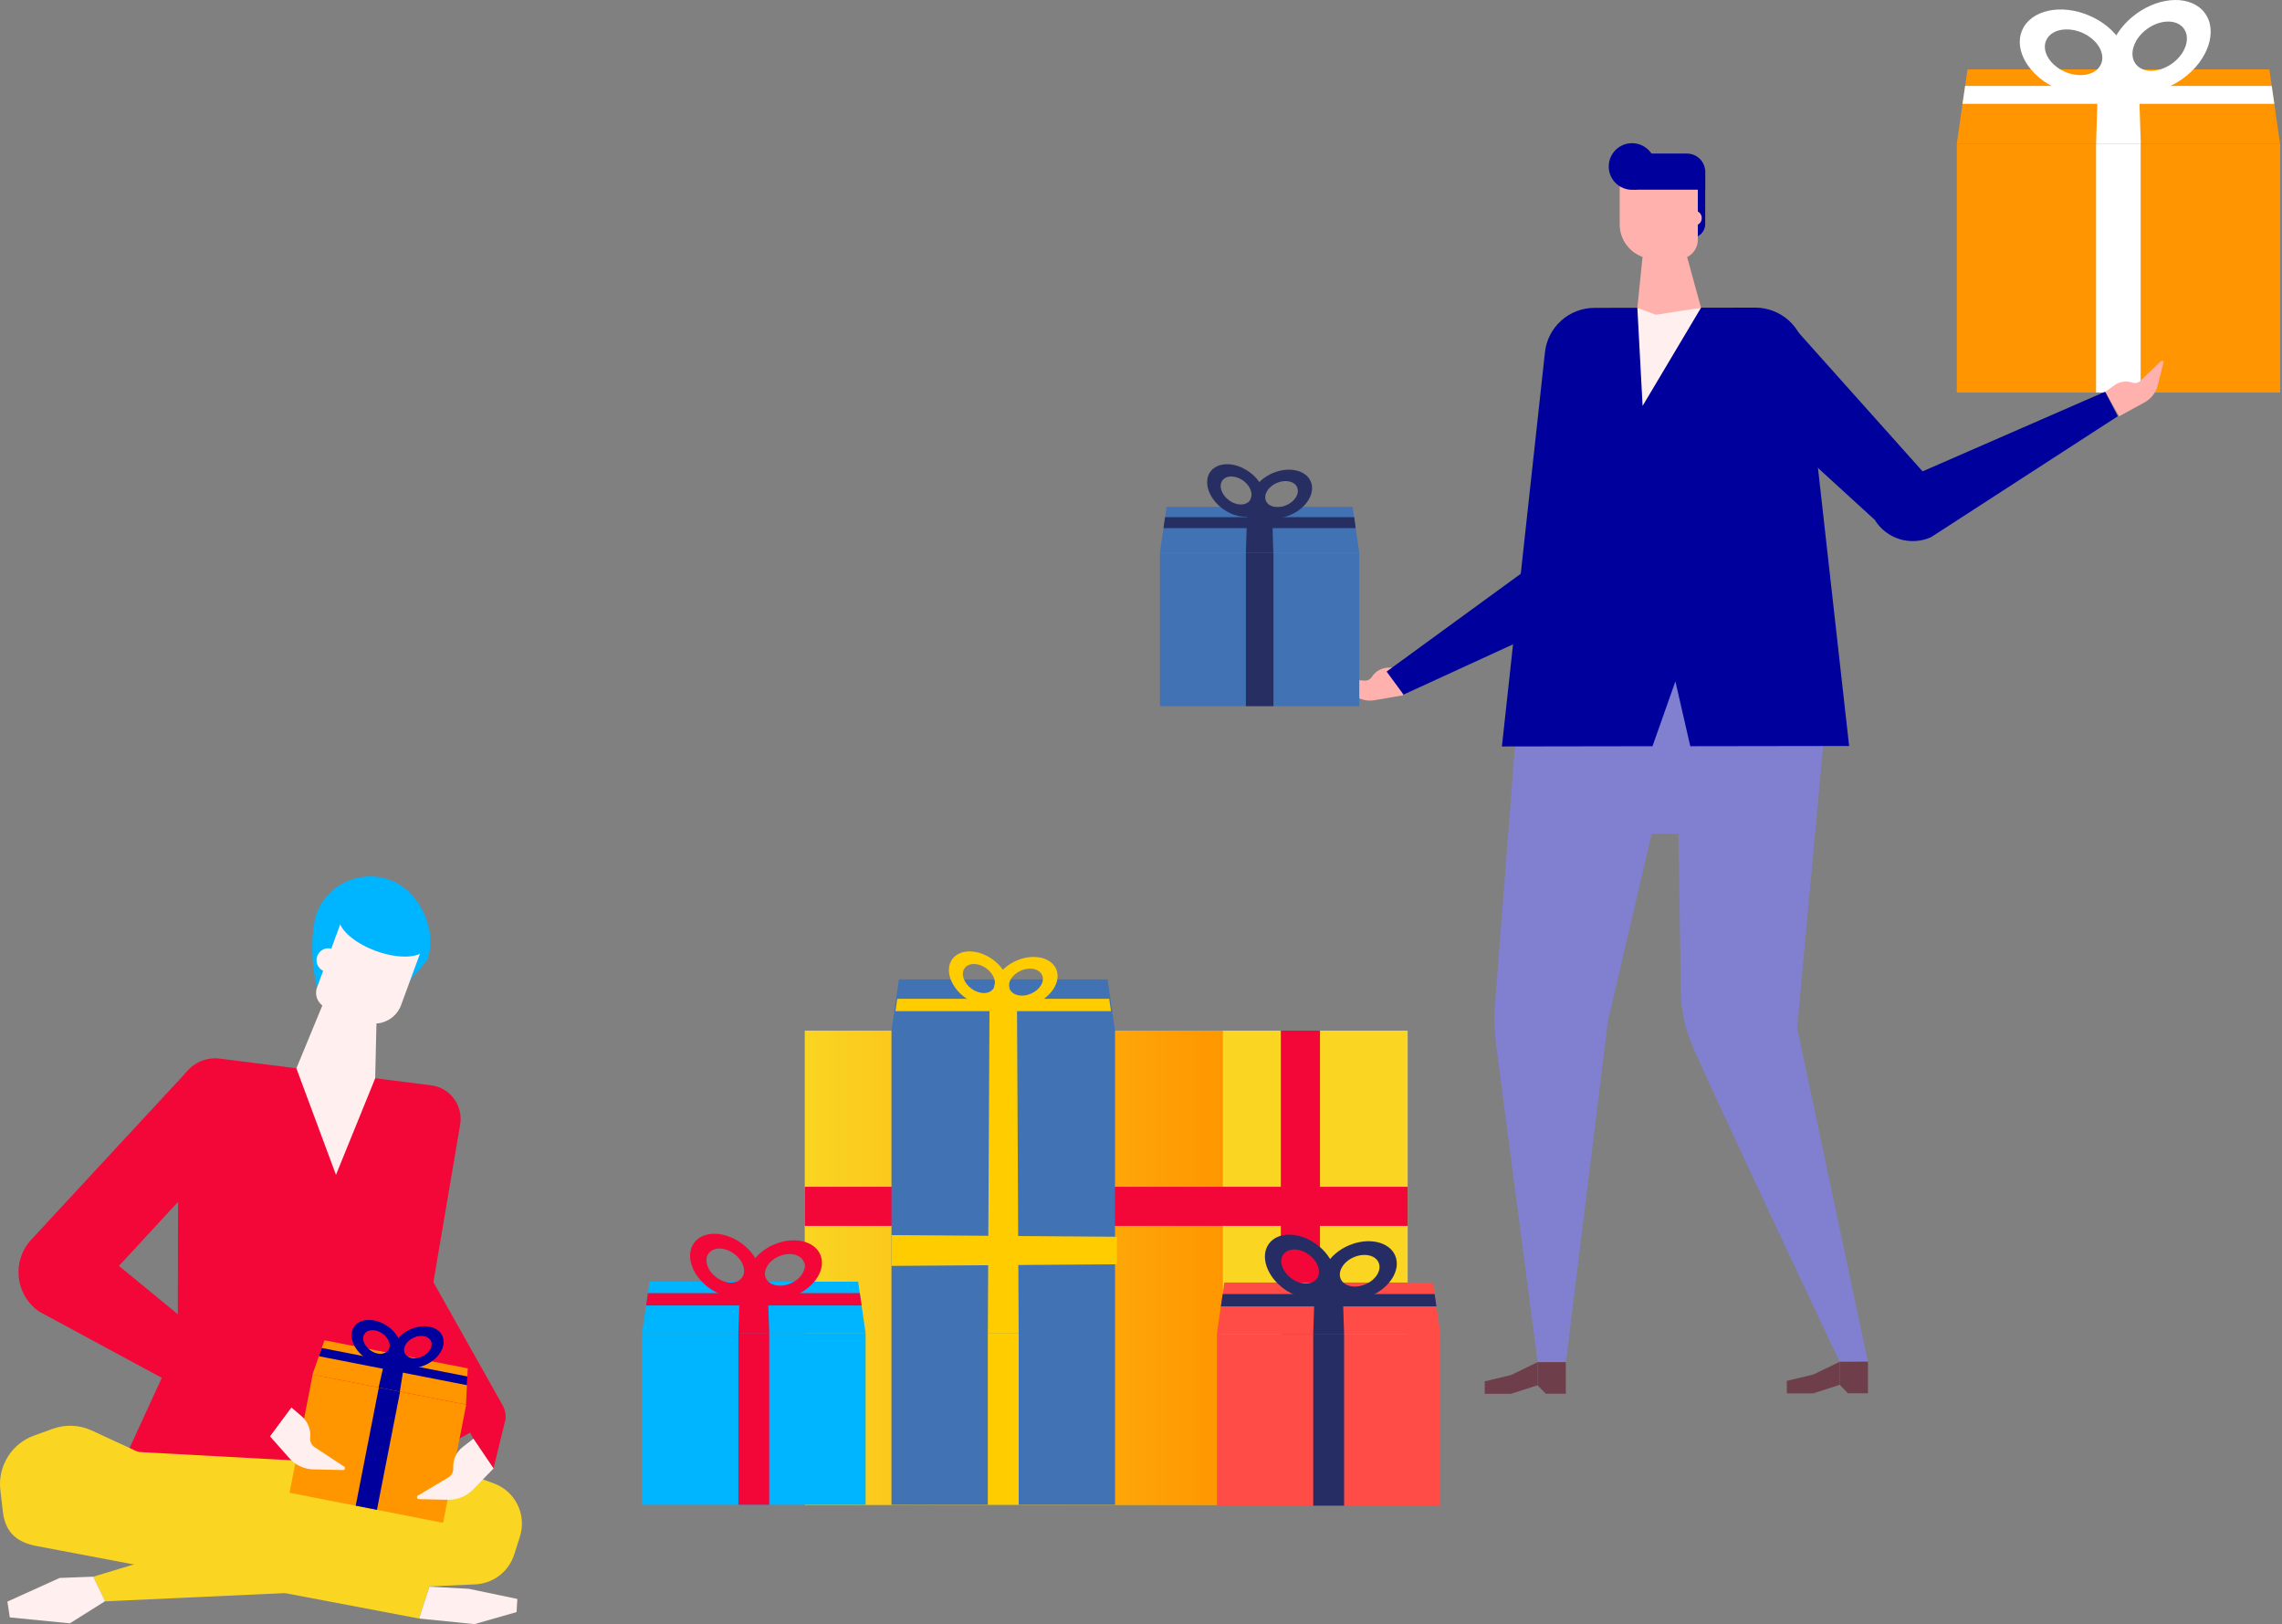 <svg width="267" height="190" viewBox="0 0 267 190" fill="none" xmlns="http://www.w3.org/2000/svg">
<rect x="0" y="0" width="267" height="190" fill="#808080" stroke="none"/>
<path d="M44.03 119.353C42.033 115.683 40.464 115.742 37.164 115.905C35.847 110.415 37.016 106.938 37.016 106.938C38.289 103.46 42.151 101.67 45.629 102.957C49.106 104.23 51.251 108.861 49.979 112.339L44.03 119.353Z" fill="#00B5FF"/>
<path d="M40.426 106.496L49.746 109.92L46.93 117.587C46.302 119.295 44.403 120.174 42.695 119.547L38.194 117.893C37.236 117.541 36.744 116.478 37.096 115.519L40.412 106.491L40.426 106.496Z" fill="#FFEFEF"/>
<path d="M51.384 174.399L14.983 169.797L20.798 157.13L20.858 128.113C20.858 125.523 23.136 123.526 25.711 123.851L50.437 126.973C52.672 127.254 54.211 129.341 53.841 131.56L48.898 160.682L51.37 174.384L51.384 174.399Z" fill="#F30738"/>
<path d="M34.678 124.991L39.31 137.45L43.897 126.16L34.678 124.991Z" fill="#FFEFEF"/>
<path d="M44.163 114.662L38.718 115.209L34.678 124.99L39.532 128.542L43.897 126.159L44.163 114.662Z" fill="#FFEFEF"/>
<path d="M49.914 110.818C50.382 109.545 48.478 107.674 45.663 106.64C42.848 105.606 40.186 105.8 39.719 107.073C39.251 108.347 41.154 110.217 43.969 111.252C46.785 112.286 49.446 112.092 49.914 110.818Z" fill="#00B5FF"/>
<path d="M39.739 112.812C39.473 113.537 38.674 113.907 37.949 113.641C37.224 113.374 36.854 112.575 37.12 111.85C37.386 111.125 38.185 110.755 38.91 111.022C39.635 111.288 40.005 112.087 39.739 112.812Z" fill="#FFEFEF"/>
<path d="M14.835 171.498L15.042 169.811L45.362 171.454L47.73 179.149L31.26 179.045L14.835 171.498Z" fill="#FAD522"/>
<path d="M6.164 167.163L3.989 167.947C1.355 168.894 -0.273 171.528 0.038 174.295L0.334 176.855C0.63 179.43 2.139 180.436 4.152 180.85L49.032 189.359L50.245 185.63L10.692 167.34C9.271 166.689 7.644 166.63 6.164 167.163Z" fill="#FAD522"/>
<path d="M10.914 184.461L51.458 172.239C52.465 171.957 53.545 172.002 54.522 172.357L57.762 173.541C60.307 174.458 61.654 177.225 60.825 179.8L60.159 181.886C59.538 183.81 57.821 185.171 55.809 185.349L12.275 187.347L10.914 184.461Z" fill="#FAD522"/>
<path d="M49.801 148.4L41.396 153.135L50.852 169.944L55.01 167.606L55.38 168.346L57.733 171.824L59.138 166.082C59.212 165.52 59.109 164.958 58.842 164.469L49.816 148.414L49.801 148.4Z" fill="#F30738"/>
<path d="M10.914 184.461L12.29 187.331L8.176 189.921L1.147 189.225L0.866 187.376L6.978 184.609L10.914 184.461Z" fill="#FFEFEF"/>
<path d="M50.245 185.63L49.032 189.359L55.513 190.01L60.441 188.604L60.529 187.065L54.862 185.881L50.245 185.63Z" fill="#FFEFEF"/>
<path d="M36.584 160.818L33.879 174.643L51.843 178.158L54.548 164.333L36.584 160.818Z" fill="#FF9600"/>
<path d="M54.522 164.322L36.558 160.815L37.963 156.804L54.729 160.089L54.522 164.322Z" fill="#FF9600"/>
<path d="M44.324 162.332L41.62 176.157L44.103 176.643L46.808 162.818L44.324 162.332Z" fill="#00009C"/>
<path d="M46.782 162.812L44.297 162.324L45.244 158.225L47.448 158.669L46.782 162.812Z" fill="#00009C"/>
<path d="M54.64 162.058L37.312 158.669L37.653 157.707L54.684 161.037L54.64 162.058Z" fill="#00009C"/>
<path d="M43.364 158.003C42.595 157.47 42.27 156.597 42.654 156.05C43.024 155.502 43.956 155.473 44.726 156.006C45.495 156.538 45.821 157.411 45.436 157.959C45.066 158.506 44.134 158.536 43.364 158.003ZM45.318 155.133C43.868 154.156 42.136 154.185 41.426 155.221C40.73 156.257 41.322 157.885 42.773 158.876C44.223 159.853 45.954 159.823 46.664 158.787C47.36 157.752 46.768 156.124 45.318 155.133Z" fill="#00009C"/>
<path d="M49.402 158.698C48.558 159.098 47.641 158.92 47.36 158.314C47.078 157.707 47.537 156.893 48.381 156.508C49.224 156.109 50.142 156.286 50.423 156.893C50.704 157.5 50.245 158.314 49.402 158.698ZM47.937 155.561C46.353 156.301 45.495 157.811 46.028 158.95C46.561 160.075 48.262 160.4 49.846 159.66C51.429 158.92 52.287 157.411 51.755 156.272C51.222 155.147 49.52 154.822 47.937 155.561Z" fill="#00009C"/>
<path d="M57.733 171.809L55.35 174.265C54.581 175.049 53.53 175.493 52.435 175.464L49.002 175.39C48.78 175.39 48.706 175.094 48.898 174.976L52.465 172.845C52.835 172.623 53.057 172.208 53.027 171.779C52.968 170.817 53.382 169.87 54.152 169.279L55.395 168.317L57.747 171.794L57.733 171.809Z" fill="#FFEFEF"/>
<path d="M31.586 168.036L33.85 170.595C34.575 171.409 35.611 171.898 36.706 171.912L40.139 171.986C40.361 171.986 40.449 171.705 40.272 171.587L36.809 169.308C36.454 169.071 36.247 168.657 36.291 168.228C36.395 167.266 36.025 166.319 35.285 165.683L34.087 164.662L31.586 168.036Z" fill="#FFEFEF"/>
<path d="M31.586 168.036L4.61 153.461C1.784 151.537 1.325 147.557 3.648 145.041L21.775 125.464L29.44 131.28L13.918 148.104L34.072 164.647L31.571 168.021L31.586 168.036Z" fill="#F30738"/>
<path d="M266.786 16.808H228.95V45.924H266.786V16.808Z" fill="#FF9500"/>
<path d="M266.772 16.808H228.95L230.206 8.116H265.517L266.772 16.808Z" fill="#FF9500"/>
<path d="M250.463 16.808H245.245V45.924H250.463V16.808Z" fill="white"/>
<path d="M250.477 16.808H245.245L245.524 8.116H250.198L250.477 16.808Z" fill="white"/>
<path d="M266.102 12.148H229.62L229.927 10.056H265.795L266.102 12.148Z" fill="white"/>
<path d="M241.632 8.41C239.861 7.642 238.856 6.01 239.4 4.74C239.944 3.471 241.828 3.066 243.599 3.82C245.371 4.587 246.376 6.219 245.832 7.489C245.288 8.758 243.404 9.163 241.632 8.41ZM244.45 1.825C241.13 0.401 237.614 1.169 236.596 3.541C235.577 5.912 237.447 8.982 240.767 10.405C244.088 11.828 247.603 11.06 248.622 8.689C249.64 6.317 247.771 3.248 244.45 1.825Z" fill="white"/>
<path d="M254.16 7.419C252.598 8.549 250.672 8.577 249.863 7.461C249.054 6.345 249.654 4.517 251.217 3.387C252.779 2.257 254.704 2.229 255.514 3.345C256.323 4.461 255.723 6.289 254.16 7.419ZM249.947 1.615C247.031 3.736 245.887 7.154 247.408 9.233C248.929 11.325 252.528 11.283 255.444 9.163C258.36 7.042 259.504 3.624 257.983 1.545C256.462 -0.547 252.863 -0.505 249.947 1.615Z" fill="white"/>
<path d="M196.932 19.807H199.513V26.211C199.513 27.104 198.788 27.829 197.909 27.829H196.946V19.821L196.932 19.807Z" fill="#00009C"/>
<path d="M214.12 78.57L210.27 120.242L218.543 159.306H215.236C215.236 159.306 202.596 132.561 198.551 123.563C197.337 120.87 196.737 119.042 196.681 116.099L196.374 97.544H193.249L188.129 119.475L183.218 159.362H179.912L175.015 121.972C174.82 120.326 174.792 118.666 174.959 117.019L177.931 78.626L214.148 78.57H214.12Z" fill="#8180D0"/>
<path d="M209.07 163.017H212.153L215.25 162.013V159.32L212.153 160.813L209.056 161.552L209.07 163.017Z" fill="#6F3E4B"/>
<path d="M216.213 163.003H218.556V159.306L215.25 159.32V162.012L216.213 163.003Z" fill="#6F3E4B"/>
<path d="M173.717 163.073L176.814 163.059L179.898 162.068V159.362L176.801 160.868L173.717 161.608V163.073Z" fill="#6F3E4B"/>
<path d="M180.861 163.058H183.204V159.362H179.898V162.068L180.861 163.058Z" fill="#6F3E4B"/>
<path d="M193.556 30.312H196.388C197.644 30.312 198.648 29.294 198.648 28.038V19.765H189.51V26.267C189.51 28.499 191.338 30.299 193.57 30.299L193.556 30.312Z" fill="#FFB2AD"/>
<path d="M247.952 48.7L250.91 47.082C251.677 46.663 252.249 45.938 252.458 45.087L253.128 42.422C253.17 42.255 252.96 42.129 252.835 42.255L250.435 44.557C250.184 44.794 249.821 44.877 249.501 44.766C248.761 44.515 247.952 44.64 247.338 45.101L246.32 45.854L247.966 48.728L247.952 48.7Z" fill="#FFB2AD"/>
<path d="M216.338 87.275L197.769 87.303L196.025 79.714L193.347 87.303L175.726 87.331L180.763 41.222C181.084 38.265 183.581 36.019 186.566 36.019L205.373 35.991C208.344 35.991 210.856 38.223 211.19 41.181L213.478 61.633L216.352 87.275H216.338Z" fill="#00009C"/>
<path d="M191.575 36.019L192.189 47.487L199.025 36.005L191.575 36.019Z" fill="#FFEFEF"/>
<path d="M196.778 27.815L192.509 26.839L191.575 36.019L193.737 36.828L199.025 36.005L196.778 27.815Z" fill="#FFB2AD"/>
<path d="M219.324 60.796L202.08 45.031L210.409 38.879L224.946 55.146L246.306 45.826L247.785 48.7L225.937 62.847C223.537 63.921 220.705 63.056 219.338 60.796H219.324Z" fill="#00009C"/>
<path d="M164.161 81.346L160.84 81.918C159.975 82.071 159.083 81.848 158.385 81.318L156.195 79.644C156.055 79.532 156.139 79.309 156.32 79.323L159.641 79.63C159.989 79.658 160.324 79.49 160.506 79.198C160.924 78.542 161.636 78.137 162.403 78.109L163.659 78.067L164.161 81.346Z" fill="#FFB2AD"/>
<path d="M188.087 66.153L190.947 42.966L180.623 43.706L180.149 65.512L162.236 78.57L164.217 81.263L184.404 71.999C186.929 71.26 188.52 68.748 188.087 66.153Z" fill="#00009C"/>
<path d="M193.682 19.472C193.682 20.979 192.468 22.207 190.961 22.207C189.455 22.207 188.227 20.993 188.227 19.486C188.227 17.98 189.441 16.752 190.947 16.752C192.454 16.752 193.682 17.966 193.682 19.472Z" fill="#00009C"/>
<path d="M199.513 22.193H191.17V17.965H197.365C198.55 17.965 199.513 18.914 199.513 20.1V22.193Z" fill="#00009C"/>
<path d="M199.109 25.513C199.109 26.002 198.718 26.392 198.23 26.392C197.741 26.392 197.351 26.002 197.351 25.513C197.351 25.025 197.741 24.634 198.23 24.634C198.718 24.634 199.109 25.025 199.109 25.513Z" fill="#FFB2AD"/>
<path d="M159.041 64.661H135.714V82.616H159.041V64.661Z" fill="#4072B4"/>
<path d="M135.714 64.661H159.041L158.26 59.304H136.496L135.714 64.661Z" fill="#4072B4"/>
<path d="M148.996 64.661H145.773V82.616H148.996V64.661Z" fill="#262E62"/>
<path d="M145.773 64.661H148.982L148.814 59.304H145.94L145.773 64.661Z" fill="#262E62"/>
<path d="M136.133 61.787H158.622L158.441 60.503H136.314L136.133 61.787Z" fill="#262E62"/>
<path d="M150.502 59.109C151.507 58.676 152.079 57.742 151.772 57.016C151.465 56.291 150.391 56.067 149.386 56.5C148.382 56.932 147.81 57.867 148.117 58.593C148.424 59.318 149.498 59.541 150.502 59.109ZM148.898 55.356C150.781 54.547 152.79 54.979 153.362 56.332C153.934 57.686 152.874 59.43 150.991 60.239C149.107 61.048 147.098 60.615 146.526 59.262C145.954 57.909 147.015 56.165 148.898 55.356Z" fill="#262E62"/>
<path d="M143.792 58.536C144.685 59.178 145.773 59.192 146.233 58.55C146.694 57.909 146.345 56.876 145.466 56.234C144.573 55.593 143.485 55.579 143.024 56.207C142.564 56.848 142.913 57.881 143.792 58.523M146.191 55.23C147.852 56.444 148.493 58.383 147.642 59.569C146.777 60.755 144.727 60.741 143.066 59.527C141.406 58.313 140.764 56.374 141.615 55.188C142.48 54.002 144.531 54.016 146.191 55.23Z" fill="#262E62"/>
<g clip-path="url(#clip0_53_1773)">
<path d="M164.701 120.576H94.175V176.05H164.701V120.576Z" fill="#FAD522"/>
<path d="M143.077 120.576H94.175V176.05H143.077V120.576Z" fill="url(#paint0_linear_53_1773)"/>
<path d="M154.438 120.576H149.859V176.05H154.438V120.576Z" fill="#F30738"/>
<path d="M164.701 138.849H94.159V143.423H164.701V138.849Z" fill="#F30738"/>
<path d="M101.276 155.945H75.121V176.05H101.276V155.945Z" fill="#00B5FF"/>
<path d="M75.121 155.945H101.276L100.403 149.947H75.994L75.121 155.945Z" fill="#00B5FF"/>
<path d="M90.002 155.945H86.392V176.05H90.002V155.945Z" fill="#F30738"/>
<path d="M86.395 155.944H90.002L89.81 149.947H86.587L86.395 155.944Z" fill="#F30738"/>
<path d="M75.587 152.734H100.808L100.597 151.287H75.795L75.587 152.734Z" fill="#F30738"/>
<path d="M92.507 150.15C91.28 150.675 89.98 150.392 89.605 149.516C89.23 148.642 89.918 147.505 91.145 146.981C92.372 146.456 93.672 146.739 94.047 147.615C94.421 148.491 93.734 149.626 92.507 150.15ZM90.553 145.602C88.259 146.583 86.968 148.708 87.672 150.344C88.376 151.981 90.805 152.512 93.099 151.531C95.392 150.55 96.683 148.425 95.98 146.789C95.276 145.153 92.847 144.621 90.553 145.602Z" fill="#F30738"/>
<path d="M83.843 149.461C82.764 148.676 82.344 147.416 82.904 146.647C83.463 145.876 84.793 145.887 85.874 146.672C86.952 147.457 87.373 148.717 86.813 149.486C86.251 150.258 84.923 150.246 83.843 149.461ZM86.758 145.458C84.738 143.991 82.252 143.97 81.204 145.41C80.155 146.85 80.941 149.208 82.958 150.673C84.976 152.14 87.464 152.161 88.513 150.721C89.562 149.281 88.776 146.923 86.758 145.458Z" fill="#F30738"/>
<path d="M130.46 120.576H104.306V176.05H130.46V120.576Z" fill="#4072B4"/>
<path d="M104.306 120.576H130.46L129.588 114.579H105.179L104.306 120.576Z" fill="#4072B4"/>
<path d="M119.187 155.945H115.577V176.05H119.187V155.945Z" fill="#FFCC00"/>
<path d="M115.579 155.945H119.187L118.995 118.071H115.771L115.579 155.945Z" fill="#FFCC00"/>
<path d="M104.306 144.498V148.103L130.68 147.912V144.692L104.306 144.498Z" fill="#FFCC00"/>
<path d="M104.772 118.301H129.992L129.782 116.854H104.98L104.772 118.301Z" fill="#FFCC00"/>
<path d="M120.619 116.256C119.573 116.704 118.465 116.462 118.145 115.715C117.825 114.969 118.412 114.002 119.459 113.552C120.505 113.105 121.613 113.347 121.933 114.093C122.253 114.839 121.666 115.807 120.619 116.256ZM118.954 112.377C116.998 113.214 115.897 115.024 116.495 116.421C117.094 117.817 119.166 118.269 121.122 117.432C123.078 116.594 124.179 114.784 123.581 113.388C122.982 111.991 120.91 111.539 118.954 112.377Z" fill="#FFCC00"/>
<path d="M113.669 115.67C112.748 115.001 112.39 113.926 112.869 113.269C113.347 112.612 114.483 112.621 115.401 113.292C116.322 113.96 116.681 115.035 116.201 115.693C115.723 116.35 114.588 116.341 113.669 115.672M116.155 112.258C114.435 111.007 112.314 110.989 111.419 112.217C110.525 113.445 111.195 115.455 112.915 116.706C114.636 117.956 116.756 117.975 117.652 116.747C118.547 115.519 117.876 113.509 116.155 112.258Z" fill="#FFCC00"/>
<path d="M168.535 156.05H142.381V176.155H168.535V156.05Z" fill="#FF4C47"/>
<path d="M142.381 156.05H168.535L167.663 150.05H143.253L142.381 156.05Z" fill="#FF4C47"/>
<path d="M157.262 156.05H153.652V176.155H157.262V156.05Z" fill="#262D64"/>
<path d="M153.652 156.049H157.262L157.07 150.05H153.846L153.652 156.049Z" fill="#262D64"/>
<path d="M142.847 152.836H168.067L167.857 151.392H143.055L142.847 152.836Z" fill="#262D64"/>
<path d="M159.766 150.253C158.539 150.778 157.239 150.495 156.864 149.619C156.49 148.745 157.177 147.608 158.404 147.083C159.631 146.558 160.931 146.841 161.306 147.718C161.681 148.594 160.993 149.728 159.766 150.253ZM157.813 145.705C155.519 146.686 154.228 148.811 154.931 150.447C155.635 152.083 158.064 152.615 160.358 151.634C162.652 150.652 163.943 148.528 163.239 146.892C162.535 145.255 160.106 144.723 157.813 145.705Z" fill="#262D64"/>
<path d="M151.102 149.566C150.023 148.781 149.603 147.521 150.163 146.752C150.723 145.981 152.052 145.992 153.133 146.777C154.212 147.562 154.632 148.822 154.072 149.591C153.51 150.363 152.183 150.351 151.102 149.566ZM154.017 145.563C151.997 144.096 149.512 144.075 148.463 145.515C147.414 146.955 148.2 149.313 150.218 150.778C152.235 152.245 154.723 152.266 155.772 150.826C156.821 149.386 156.035 147.028 154.017 145.563Z" fill="#262D64"/>
</g>
<defs>
<linearGradient id="paint0_linear_53_1773" x1="143.077" y1="148.313" x2="94.175" y2="148.313" gradientUnits="userSpaceOnUse">
<stop stop-color="#FF9600"/>
<stop offset="1" stop-color="#FAD522"/>
</linearGradient>
<clipPath id="clip0_53_1773">
<rect width="94.202" height="83.12" fill="white" transform="translate(75.121 93.036)"/>
</clipPath>
</defs>
</svg>
